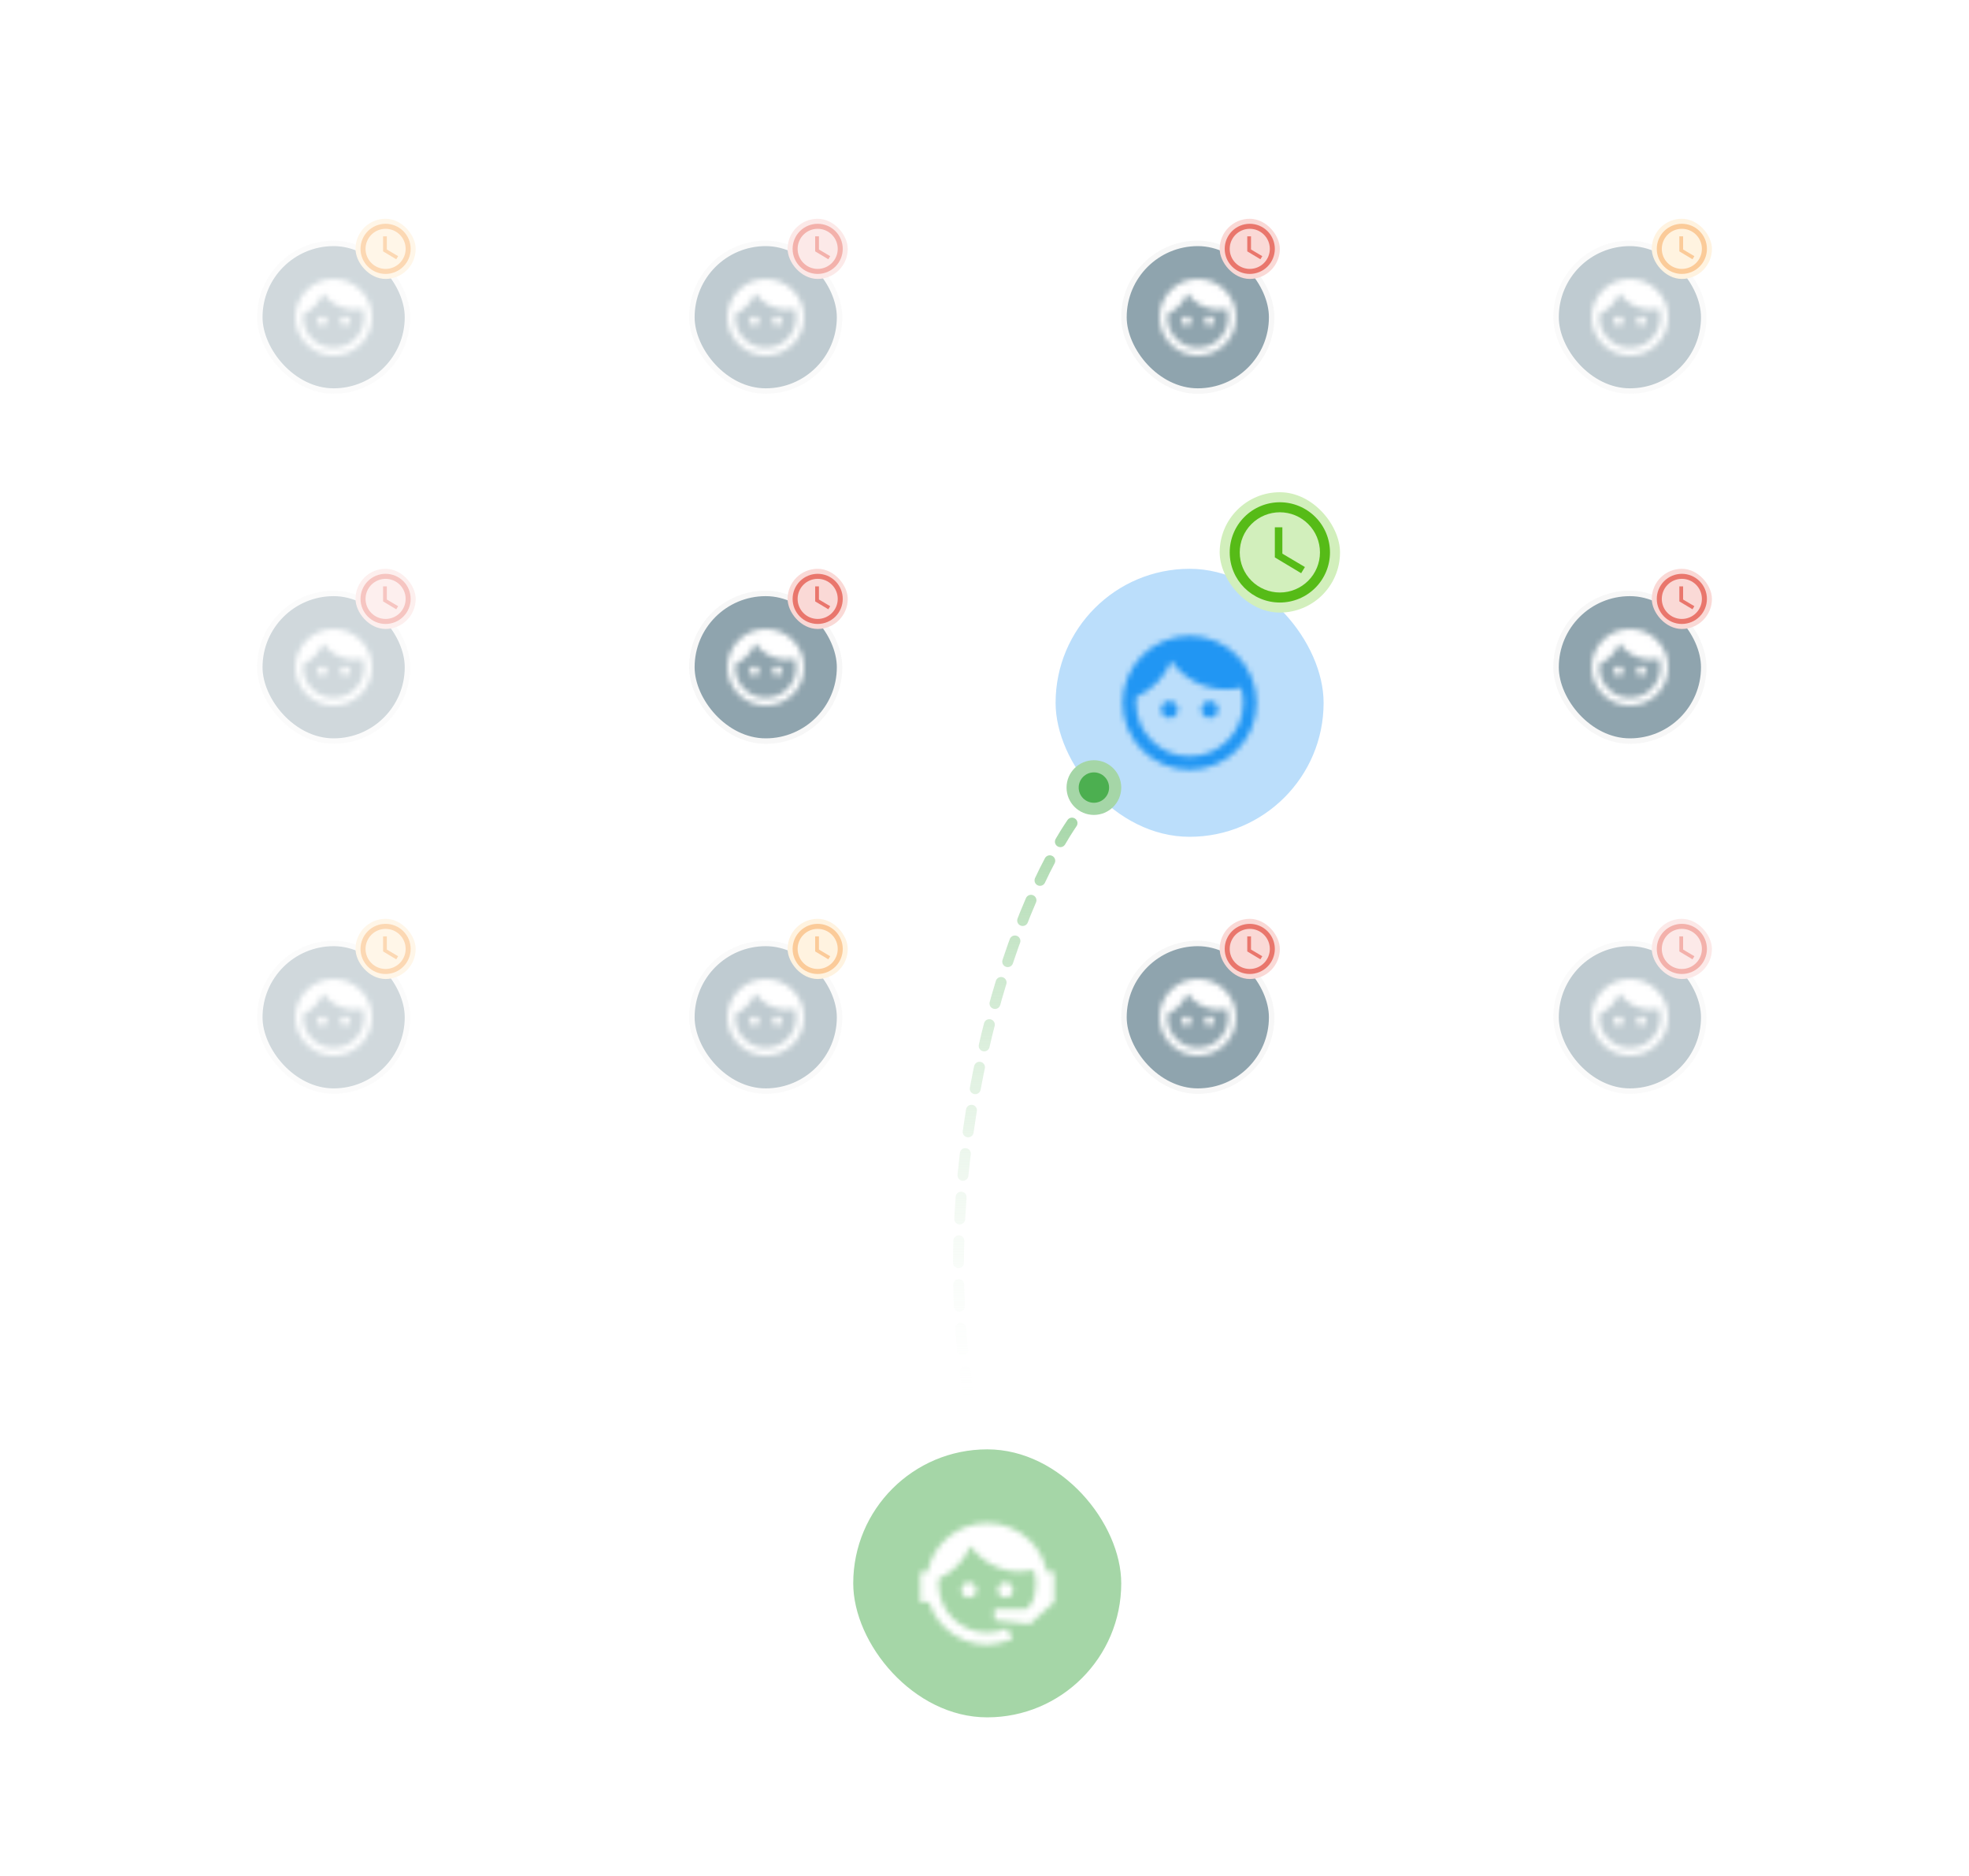 <svg width="360" height="343" viewBox="0 0 360 343" fill="none" xmlns="http://www.w3.org/2000/svg">
<g filter="url(#filter0_d_1260_142704)">
<rect x="156" y="261" width="49" height="49" rx="24.5" fill="#A5D6A7"/>
<mask id="mask0_1260_142704" style="mask-type:alpha" maskUnits="userSpaceOnUse" x="156" y="261" width="49" height="49">
<path d="M188.732 288.979C189.161 287.937 189.394 286.823 189.394 285.598C189.394 284.716 189.259 283.87 189.026 283.086C188.23 283.27 187.397 283.368 186.527 283.368C182.779 283.368 179.459 281.518 177.438 278.664C176.347 281.31 174.265 283.466 171.643 284.642C171.594 284.948 171.594 285.279 171.594 285.598C171.594 287.96 172.533 290.225 174.203 291.895C175.873 293.565 178.138 294.503 180.5 294.503C181.786 294.503 183.024 294.222 184.138 293.719C184.837 295.055 185.155 295.716 185.131 295.716C183.121 296.39 181.566 296.721 180.5 296.721C177.536 296.721 174.706 295.557 172.623 293.462C171.349 292.188 170.406 290.632 169.879 288.942H168.25V283.368H169.585C170.614 278.297 175.11 274.475 180.5 274.475C183.44 274.475 186.27 275.638 188.365 277.733C189.92 279.277 190.961 281.249 191.39 283.368H192.75V288.868V288.893V288.942H192.677L188.315 292.948L181.823 292.213V290.167H187.74L188.732 288.979ZM177.156 285.316C177.523 285.316 177.878 285.463 178.136 285.732C178.393 285.99 178.54 286.345 178.54 286.712C178.54 287.08 178.393 287.435 178.136 287.692C177.878 287.95 177.523 288.097 177.156 288.097C176.384 288.097 175.759 287.484 175.759 286.712C175.759 285.941 176.384 285.316 177.156 285.316ZM183.832 285.316C184.604 285.316 185.216 285.941 185.216 286.712C185.216 287.484 184.604 288.097 183.832 288.097C183.06 288.097 182.436 287.484 182.436 286.712C182.436 286.342 182.583 285.987 182.845 285.725C183.106 285.463 183.462 285.316 183.832 285.316V285.316Z" fill="white"/>
</mask>
<g mask="url(#mask0_1260_142704)">
<rect x="156" y="261" width="49" height="49" fill="white"/>
</g>
</g>
<g opacity="0.3">
<rect x="47.5" y="172.5" width="27" height="27" rx="13.5" fill="#607D8B"/>
<mask id="mask1_1260_142704" style="mask-type:alpha" maskUnits="userSpaceOnUse" x="47" y="172" width="28" height="28">
<path d="M58.9 185.825C58.668 185.825 58.445 185.917 58.281 186.081C58.117 186.245 58.025 186.468 58.025 186.7C58.025 186.932 58.117 187.155 58.281 187.319C58.445 187.483 58.668 187.575 58.9 187.575C59.015 187.575 59.129 187.552 59.235 187.508C59.341 187.464 59.438 187.4 59.519 187.319C59.6 187.237 59.664 187.141 59.708 187.035C59.752 186.929 59.775 186.815 59.775 186.7C59.775 186.585 59.752 186.471 59.708 186.365C59.664 186.259 59.6 186.163 59.519 186.081C59.438 186 59.341 185.936 59.235 185.892C59.129 185.848 59.015 185.825 58.9 185.825ZM63.1 185.825C62.868 185.825 62.645 185.917 62.481 186.081C62.317 186.245 62.225 186.468 62.225 186.7C62.225 186.932 62.317 187.155 62.481 187.319C62.645 187.483 62.868 187.575 63.1 187.575C63.332 187.575 63.555 187.483 63.719 187.319C63.883 187.155 63.975 186.932 63.975 186.7C63.975 186.468 63.883 186.245 63.719 186.081C63.555 185.917 63.332 185.825 63.1 185.825ZM61 179C60.081 179 59.17 179.181 58.321 179.533C57.472 179.885 56.7 180.4 56.05 181.05C54.737 182.363 54 184.143 54 186C54 187.857 54.737 189.637 56.05 190.95C56.7 191.6 57.472 192.115 58.321 192.467C59.17 192.819 60.081 193 61 193C62.856 193 64.637 192.263 65.95 190.95C67.263 189.637 68 187.857 68 186C68 185.081 67.819 184.17 67.467 183.321C67.115 182.472 66.6 181.7 65.95 181.05C65.3 180.4 64.528 179.885 63.679 179.533C62.83 179.181 61.919 179 61 179V179ZM61 191.6C57.913 191.6 55.4 189.087 55.4 186C55.4 185.797 55.4 185.594 55.435 185.398C57.087 184.663 58.396 183.312 59.082 181.639C60.349 183.431 62.435 184.6 64.794 184.6C65.34 184.6 65.865 184.537 66.369 184.418C66.516 184.915 66.6 185.447 66.6 186C66.6 189.087 64.087 191.6 61 191.6Z" fill="white"/>
</mask>
<g mask="url(#mask1_1260_142704)">
<rect x="47" y="172" width="28" height="28" fill="white"/>
</g>
<rect x="47.5" y="172.5" width="27" height="27" rx="13.5" stroke="#F3F3F3"/>
<rect x="65" y="168" width="11" height="11" rx="5.5" fill="#FFE0B2"/>
<path d="M70.499 177.167C71.472 177.167 72.404 176.781 73.092 176.093C73.78 175.405 74.166 174.473 74.166 173.5C74.166 172.528 73.78 171.595 73.092 170.908C72.404 170.22 71.472 169.834 70.499 169.834C69.527 169.834 68.594 170.22 67.907 170.908C67.219 171.595 66.833 172.528 66.833 173.5C66.833 174.473 67.219 175.405 67.907 176.093C68.594 176.781 69.527 177.167 70.499 177.167ZM70.499 168.917C71.101 168.917 71.697 169.036 72.253 169.266C72.809 169.496 73.315 169.834 73.74 170.259C74.166 170.685 74.504 171.19 74.734 171.746C74.964 172.302 75.083 172.898 75.083 173.5C75.083 174.716 74.6 175.882 73.74 176.741C72.881 177.601 71.715 178.084 70.499 178.084C67.965 178.084 65.916 176.021 65.916 173.5C65.916 172.285 66.399 171.119 67.258 170.259C68.118 169.4 69.284 168.917 70.499 168.917V168.917ZM70.728 171.209V173.615L72.791 174.839L72.447 175.402L70.041 173.959V171.209H70.728Z" fill="#F57C00"/>
</g>
<g opacity="0.4">
<rect x="126.5" y="172.5" width="27" height="27" rx="13.5" fill="#607D8B"/>
<mask id="mask2_1260_142704" style="mask-type:alpha" maskUnits="userSpaceOnUse" x="126" y="172" width="28" height="28">
<path d="M137.9 185.825C137.668 185.825 137.445 185.917 137.281 186.081C137.117 186.245 137.025 186.468 137.025 186.7C137.025 186.932 137.117 187.155 137.281 187.319C137.445 187.483 137.668 187.575 137.9 187.575C138.015 187.575 138.129 187.552 138.235 187.508C138.341 187.464 138.437 187.4 138.519 187.319C138.6 187.237 138.664 187.141 138.708 187.035C138.752 186.929 138.775 186.815 138.775 186.7C138.775 186.585 138.752 186.471 138.708 186.365C138.664 186.259 138.6 186.163 138.519 186.081C138.437 186 138.341 185.936 138.235 185.892C138.129 185.848 138.015 185.825 137.9 185.825ZM142.1 185.825C141.868 185.825 141.645 185.917 141.481 186.081C141.317 186.245 141.225 186.468 141.225 186.7C141.225 186.932 141.317 187.155 141.481 187.319C141.645 187.483 141.868 187.575 142.1 187.575C142.332 187.575 142.555 187.483 142.719 187.319C142.883 187.155 142.975 186.932 142.975 186.7C142.975 186.468 142.883 186.245 142.719 186.081C142.555 185.917 142.332 185.825 142.1 185.825ZM140 179C139.081 179 138.17 179.181 137.321 179.533C136.472 179.885 135.7 180.4 135.05 181.05C133.737 182.363 133 184.143 133 186C133 187.857 133.737 189.637 135.05 190.95C135.7 191.6 136.472 192.115 137.321 192.467C138.17 192.819 139.081 193 140 193C141.857 193 143.637 192.263 144.95 190.95C146.263 189.637 147 187.857 147 186C147 185.081 146.819 184.17 146.467 183.321C146.115 182.472 145.6 181.7 144.95 181.05C144.3 180.4 143.528 179.885 142.679 179.533C141.83 179.181 140.919 179 140 179V179ZM140 191.6C136.913 191.6 134.4 189.087 134.4 186C134.4 185.797 134.4 185.594 134.435 185.398C136.087 184.663 137.396 183.312 138.082 181.639C139.349 183.431 141.435 184.6 143.794 184.6C144.34 184.6 144.865 184.537 145.369 184.418C145.516 184.915 145.6 185.447 145.6 186C145.6 189.087 143.087 191.6 140 191.6Z" fill="white"/>
</mask>
<g mask="url(#mask2_1260_142704)">
<rect x="126" y="172" width="28" height="28" fill="white"/>
</g>
<rect x="126.5" y="172.5" width="27" height="27" rx="13.5" stroke="#F3F3F3"/>
<rect x="144" y="168" width="11" height="11" rx="5.5" fill="#FFE0B2"/>
<path d="M149.499 177.167C150.472 177.167 151.404 176.781 152.092 176.093C152.78 175.405 153.166 174.473 153.166 173.5C153.166 172.528 152.78 171.595 152.092 170.908C151.404 170.22 150.472 169.834 149.499 169.834C148.527 169.834 147.594 170.22 146.907 170.908C146.219 171.595 145.833 172.528 145.833 173.5C145.833 174.473 146.219 175.405 146.907 176.093C147.594 176.781 148.527 177.167 149.499 177.167ZM149.499 168.917C150.101 168.917 150.697 169.036 151.253 169.266C151.809 169.496 152.315 169.834 152.74 170.259C153.166 170.685 153.503 171.19 153.734 171.746C153.964 172.302 154.083 172.898 154.083 173.5C154.083 174.716 153.6 175.882 152.74 176.741C151.881 177.601 150.715 178.084 149.499 178.084C146.965 178.084 144.916 176.021 144.916 173.5C144.916 172.285 145.399 171.119 146.258 170.259C147.118 169.4 148.284 168.917 149.499 168.917V168.917ZM149.729 171.209V173.615L151.791 174.839L151.447 175.402L149.041 173.959V171.209H149.729Z" fill="#F57C00"/>
</g>
<g opacity="0.7">
<rect x="205.5" y="172.5" width="27" height="27" rx="13.5" fill="#607D8B"/>
<mask id="mask3_1260_142704" style="mask-type:alpha" maskUnits="userSpaceOnUse" x="205" y="172" width="28" height="28">
<path d="M216.9 185.825C216.668 185.825 216.445 185.917 216.281 186.081C216.117 186.245 216.025 186.468 216.025 186.7C216.025 186.932 216.117 187.155 216.281 187.319C216.445 187.483 216.668 187.575 216.9 187.575C217.015 187.575 217.129 187.552 217.235 187.508C217.341 187.464 217.437 187.4 217.519 187.319C217.6 187.237 217.664 187.141 217.708 187.035C217.752 186.929 217.775 186.815 217.775 186.7C217.775 186.585 217.752 186.471 217.708 186.365C217.664 186.259 217.6 186.163 217.519 186.081C217.437 186 217.341 185.936 217.235 185.892C217.129 185.848 217.015 185.825 216.9 185.825ZM221.1 185.825C220.868 185.825 220.645 185.917 220.481 186.081C220.317 186.245 220.225 186.468 220.225 186.7C220.225 186.932 220.317 187.155 220.481 187.319C220.645 187.483 220.868 187.575 221.1 187.575C221.332 187.575 221.555 187.483 221.719 187.319C221.883 187.155 221.975 186.932 221.975 186.7C221.975 186.468 221.883 186.245 221.719 186.081C221.555 185.917 221.332 185.825 221.1 185.825ZM219 179C218.081 179 217.17 179.181 216.321 179.533C215.472 179.885 214.7 180.4 214.05 181.05C212.737 182.363 212 184.143 212 186C212 187.857 212.737 189.637 214.05 190.95C214.7 191.6 215.472 192.115 216.321 192.467C217.17 192.819 218.081 193 219 193C220.857 193 222.637 192.263 223.95 190.95C225.263 189.637 226 187.857 226 186C226 185.081 225.819 184.17 225.467 183.321C225.115 182.472 224.6 181.7 223.95 181.05C223.3 180.4 222.528 179.885 221.679 179.533C220.83 179.181 219.919 179 219 179V179ZM219 191.6C215.913 191.6 213.4 189.087 213.4 186C213.4 185.797 213.4 185.594 213.435 185.398C215.087 184.663 216.396 183.312 217.082 181.639C218.349 183.431 220.435 184.6 222.794 184.6C223.34 184.6 223.865 184.537 224.369 184.418C224.516 184.915 224.6 185.447 224.6 186C224.6 189.087 222.087 191.6 219 191.6Z" fill="white"/>
</mask>
<g mask="url(#mask3_1260_142704)">
<rect x="205" y="172" width="28" height="28" fill="white"/>
</g>
<rect x="205.5" y="172.5" width="27" height="27" rx="13.5" stroke="#F3F3F3"/>
<rect x="223" y="168" width="11" height="11" rx="5.5" fill="#F8C9C5"/>
<path d="M228.499 177.167C229.472 177.167 230.404 176.781 231.092 176.093C231.78 175.405 232.166 174.473 232.166 173.5C232.166 172.528 231.78 171.595 231.092 170.908C230.404 170.22 229.472 169.834 228.499 169.834C227.527 169.834 226.594 170.22 225.907 170.908C225.219 171.595 224.833 172.528 224.833 173.5C224.833 174.473 225.219 175.405 225.907 176.093C226.594 176.781 227.527 177.167 228.499 177.167ZM228.499 168.917C229.101 168.917 229.697 169.036 230.253 169.266C230.809 169.496 231.315 169.834 231.74 170.259C232.166 170.685 232.503 171.19 232.734 171.746C232.964 172.302 233.083 172.898 233.083 173.5C233.083 174.716 232.6 175.882 231.74 176.741C230.881 177.601 229.715 178.084 228.499 178.084C225.965 178.084 223.916 176.021 223.916 173.5C223.916 172.285 224.399 171.119 225.258 170.259C226.118 169.4 227.284 168.917 228.499 168.917V168.917ZM228.729 171.209V173.615L230.791 174.839L230.447 175.402L228.041 173.959V171.209H228.729Z" fill="#E03C2E"/>
</g>
<g opacity="0.4">
<rect x="284.5" y="172.5" width="27" height="27" rx="13.5" fill="#607D8B"/>
<mask id="mask4_1260_142704" style="mask-type:alpha" maskUnits="userSpaceOnUse" x="284" y="172" width="28" height="28">
<path d="M295.9 185.825C295.668 185.825 295.445 185.917 295.281 186.081C295.117 186.245 295.025 186.468 295.025 186.7C295.025 186.932 295.117 187.155 295.281 187.319C295.445 187.483 295.668 187.575 295.9 187.575C296.015 187.575 296.129 187.552 296.235 187.508C296.341 187.464 296.437 187.4 296.519 187.319C296.6 187.237 296.664 187.141 296.708 187.035C296.752 186.929 296.775 186.815 296.775 186.7C296.775 186.585 296.752 186.471 296.708 186.365C296.664 186.259 296.6 186.163 296.519 186.081C296.437 186 296.341 185.936 296.235 185.892C296.129 185.848 296.015 185.825 295.9 185.825ZM300.1 185.825C299.868 185.825 299.645 185.917 299.481 186.081C299.317 186.245 299.225 186.468 299.225 186.7C299.225 186.932 299.317 187.155 299.481 187.319C299.645 187.483 299.868 187.575 300.1 187.575C300.332 187.575 300.555 187.483 300.719 187.319C300.883 187.155 300.975 186.932 300.975 186.7C300.975 186.468 300.883 186.245 300.719 186.081C300.555 185.917 300.332 185.825 300.1 185.825ZM298 179C297.081 179 296.17 179.181 295.321 179.533C294.472 179.885 293.7 180.4 293.05 181.05C291.737 182.363 291 184.143 291 186C291 187.857 291.737 189.637 293.05 190.95C293.7 191.6 294.472 192.115 295.321 192.467C296.17 192.819 297.081 193 298 193C299.857 193 301.637 192.263 302.95 190.95C304.263 189.637 305 187.857 305 186C305 185.081 304.819 184.17 304.467 183.321C304.115 182.472 303.6 181.7 302.95 181.05C302.3 180.4 301.528 179.885 300.679 179.533C299.83 179.181 298.919 179 298 179V179ZM298 191.6C294.913 191.6 292.4 189.087 292.4 186C292.4 185.797 292.4 185.594 292.435 185.398C294.087 184.663 295.396 183.312 296.082 181.639C297.349 183.431 299.435 184.6 301.794 184.6C302.34 184.6 302.865 184.537 303.369 184.418C303.516 184.915 303.6 185.447 303.6 186C303.6 189.087 301.087 191.6 298 191.6Z" fill="white"/>
</mask>
<g mask="url(#mask4_1260_142704)">
<rect x="284" y="172" width="28" height="28" fill="white"/>
</g>
<rect x="284.5" y="172.5" width="27" height="27" rx="13.5" stroke="#F3F3F3"/>
<rect x="302" y="168" width="11" height="11" rx="5.5" fill="#F8C9C5"/>
<path d="M307.499 177.167C308.472 177.167 309.404 176.781 310.092 176.093C310.78 175.405 311.166 174.473 311.166 173.5C311.166 172.528 310.78 171.595 310.092 170.908C309.404 170.22 308.472 169.834 307.499 169.834C306.527 169.834 305.594 170.22 304.907 170.908C304.219 171.595 303.833 172.528 303.833 173.5C303.833 174.473 304.219 175.405 304.907 176.093C305.594 176.781 306.527 177.167 307.499 177.167ZM307.499 168.917C308.101 168.917 308.697 169.036 309.253 169.266C309.809 169.496 310.315 169.834 310.74 170.259C311.166 170.685 311.503 171.19 311.734 171.746C311.964 172.302 312.083 172.898 312.083 173.5C312.083 174.716 311.6 175.882 310.74 176.741C309.881 177.601 308.715 178.084 307.499 178.084C304.965 178.084 302.916 176.021 302.916 173.5C302.916 172.285 303.399 171.119 304.258 170.259C305.118 169.4 306.284 168.917 307.499 168.917V168.917ZM307.729 171.209V173.615L309.791 174.839L309.447 175.402L307.041 173.959V171.209H307.729Z" fill="#E03C2E"/>
</g>
<g opacity="0.3">
<rect x="47.5" y="108.5" width="27" height="27" rx="13.5" fill="#607D8B"/>
<mask id="mask5_1260_142704" style="mask-type:alpha" maskUnits="userSpaceOnUse" x="47" y="108" width="28" height="28">
<path d="M58.9 121.825C58.668 121.825 58.445 121.917 58.281 122.081C58.117 122.245 58.025 122.468 58.025 122.7C58.025 122.932 58.117 123.155 58.281 123.319C58.445 123.483 58.668 123.575 58.9 123.575C59.015 123.575 59.129 123.552 59.235 123.508C59.341 123.464 59.438 123.4 59.519 123.319C59.6 123.237 59.664 123.141 59.708 123.035C59.752 122.929 59.775 122.815 59.775 122.7C59.775 122.585 59.752 122.471 59.708 122.365C59.664 122.259 59.6 122.163 59.519 122.081C59.438 122 59.341 121.936 59.235 121.892C59.129 121.848 59.015 121.825 58.9 121.825ZM63.1 121.825C62.868 121.825 62.645 121.917 62.481 122.081C62.317 122.245 62.225 122.468 62.225 122.7C62.225 122.932 62.317 123.155 62.481 123.319C62.645 123.483 62.868 123.575 63.1 123.575C63.332 123.575 63.555 123.483 63.719 123.319C63.883 123.155 63.975 122.932 63.975 122.7C63.975 122.468 63.883 122.245 63.719 122.081C63.555 121.917 63.332 121.825 63.1 121.825ZM61 115C60.081 115 59.17 115.181 58.321 115.533C57.472 115.885 56.7 116.4 56.05 117.05C54.737 118.363 54 120.143 54 122C54 123.857 54.737 125.637 56.05 126.95C56.7 127.6 57.472 128.115 58.321 128.467C59.17 128.819 60.081 129 61 129C62.856 129 64.637 128.263 65.95 126.95C67.263 125.637 68 123.857 68 122C68 121.081 67.819 120.17 67.467 119.321C67.115 118.472 66.6 117.7 65.95 117.05C65.3 116.4 64.528 115.885 63.679 115.533C62.83 115.181 61.919 115 61 115V115ZM61 127.6C57.913 127.6 55.4 125.087 55.4 122C55.4 121.797 55.4 121.594 55.435 121.398C57.087 120.663 58.396 119.312 59.082 117.639C60.349 119.431 62.435 120.6 64.794 120.6C65.34 120.6 65.865 120.537 66.369 120.418C66.516 120.915 66.6 121.447 66.6 122C66.6 125.087 64.087 127.6 61 127.6Z" fill="white"/>
</mask>
<g mask="url(#mask5_1260_142704)">
<rect x="47" y="108" width="28" height="28" fill="white"/>
</g>
<rect x="47.5" y="108.5" width="27" height="27" rx="13.5" stroke="#F3F3F3"/>
<rect x="65" y="104" width="11" height="11" rx="5.5" fill="#F8C9C5"/>
<path d="M70.499 113.167C71.472 113.167 72.404 112.781 73.092 112.093C73.78 111.405 74.166 110.473 74.166 109.5C74.166 108.528 73.78 107.595 73.092 106.908C72.404 106.22 71.472 105.834 70.499 105.834C69.527 105.834 68.594 106.22 67.907 106.908C67.219 107.595 66.833 108.528 66.833 109.5C66.833 110.473 67.219 111.405 67.907 112.093C68.594 112.781 69.527 113.167 70.499 113.167ZM70.499 104.917C71.101 104.917 71.697 105.036 72.253 105.266C72.809 105.496 73.315 105.834 73.74 106.259C74.166 106.685 74.504 107.19 74.734 107.746C74.964 108.302 75.083 108.898 75.083 109.5C75.083 110.716 74.6 111.882 73.74 112.741C72.881 113.601 71.715 114.084 70.499 114.084C67.965 114.084 65.916 112.021 65.916 109.5C65.916 108.285 66.399 107.119 67.258 106.259C68.118 105.4 69.284 104.917 70.499 104.917V104.917ZM70.728 107.209V109.615L72.791 110.839L72.447 111.402L70.041 109.959V107.209H70.728Z" fill="#E03C2E"/>
</g>
<g opacity="0.7">
<rect x="126.5" y="108.5" width="27" height="27" rx="13.5" fill="#607D8B"/>
<mask id="mask6_1260_142704" style="mask-type:alpha" maskUnits="userSpaceOnUse" x="126" y="108" width="28" height="28">
<path d="M137.9 121.825C137.668 121.825 137.445 121.917 137.281 122.081C137.117 122.245 137.025 122.468 137.025 122.7C137.025 122.932 137.117 123.155 137.281 123.319C137.445 123.483 137.668 123.575 137.9 123.575C138.015 123.575 138.129 123.552 138.235 123.508C138.341 123.464 138.437 123.4 138.519 123.319C138.6 123.237 138.664 123.141 138.708 123.035C138.752 122.929 138.775 122.815 138.775 122.7C138.775 122.585 138.752 122.471 138.708 122.365C138.664 122.259 138.6 122.163 138.519 122.081C138.437 122 138.341 121.936 138.235 121.892C138.129 121.848 138.015 121.825 137.9 121.825ZM142.1 121.825C141.868 121.825 141.645 121.917 141.481 122.081C141.317 122.245 141.225 122.468 141.225 122.7C141.225 122.932 141.317 123.155 141.481 123.319C141.645 123.483 141.868 123.575 142.1 123.575C142.332 123.575 142.555 123.483 142.719 123.319C142.883 123.155 142.975 122.932 142.975 122.7C142.975 122.468 142.883 122.245 142.719 122.081C142.555 121.917 142.332 121.825 142.1 121.825ZM140 115C139.081 115 138.17 115.181 137.321 115.533C136.472 115.885 135.7 116.4 135.05 117.05C133.737 118.363 133 120.143 133 122C133 123.857 133.737 125.637 135.05 126.95C135.7 127.6 136.472 128.115 137.321 128.467C138.17 128.819 139.081 129 140 129C141.857 129 143.637 128.263 144.95 126.95C146.263 125.637 147 123.857 147 122C147 121.081 146.819 120.17 146.467 119.321C146.115 118.472 145.6 117.7 144.95 117.05C144.3 116.4 143.528 115.885 142.679 115.533C141.83 115.181 140.919 115 140 115V115ZM140 127.6C136.913 127.6 134.4 125.087 134.4 122C134.4 121.797 134.4 121.594 134.435 121.398C136.087 120.663 137.396 119.312 138.082 117.639C139.349 119.431 141.435 120.6 143.794 120.6C144.34 120.6 144.865 120.537 145.369 120.418C145.516 120.915 145.6 121.447 145.6 122C145.6 125.087 143.087 127.6 140 127.6Z" fill="white"/>
</mask>
<g mask="url(#mask6_1260_142704)">
<rect x="126" y="108" width="28" height="28" fill="white"/>
</g>
<rect x="126.5" y="108.5" width="27" height="27" rx="13.5" stroke="#F3F3F3"/>
<rect x="144" y="104" width="11" height="11" rx="5.5" fill="#F8C9C5"/>
<path d="M149.499 113.167C150.472 113.167 151.404 112.781 152.092 112.093C152.78 111.405 153.166 110.473 153.166 109.5C153.166 108.528 152.78 107.595 152.092 106.908C151.404 106.22 150.472 105.834 149.499 105.834C148.527 105.834 147.594 106.22 146.907 106.908C146.219 107.595 145.833 108.528 145.833 109.5C145.833 110.473 146.219 111.405 146.907 112.093C147.594 112.781 148.527 113.167 149.499 113.167ZM149.499 104.917C150.101 104.917 150.697 105.036 151.253 105.266C151.809 105.496 152.315 105.834 152.74 106.259C153.166 106.685 153.503 107.19 153.734 107.746C153.964 108.302 154.083 108.898 154.083 109.5C154.083 110.716 153.6 111.882 152.74 112.741C151.881 113.601 150.715 114.084 149.499 114.084C146.965 114.084 144.916 112.021 144.916 109.5C144.916 108.285 145.399 107.119 146.258 106.259C147.118 105.4 148.284 104.917 149.499 104.917V104.917ZM149.729 107.209V109.615L151.791 110.839L151.447 111.402L149.041 109.959V107.209H149.729Z" fill="#E03C2E"/>
</g>
<g opacity="0.7">
<rect x="284.5" y="108.5" width="27" height="27" rx="13.5" fill="#607D8B"/>
<mask id="mask7_1260_142704" style="mask-type:alpha" maskUnits="userSpaceOnUse" x="284" y="108" width="28" height="28">
<path d="M295.9 121.825C295.668 121.825 295.445 121.917 295.281 122.081C295.117 122.245 295.025 122.468 295.025 122.7C295.025 122.932 295.117 123.155 295.281 123.319C295.445 123.483 295.668 123.575 295.9 123.575C296.015 123.575 296.129 123.552 296.235 123.508C296.341 123.464 296.437 123.4 296.519 123.319C296.6 123.237 296.664 123.141 296.708 123.035C296.752 122.929 296.775 122.815 296.775 122.7C296.775 122.585 296.752 122.471 296.708 122.365C296.664 122.259 296.6 122.163 296.519 122.081C296.437 122 296.341 121.936 296.235 121.892C296.129 121.848 296.015 121.825 295.9 121.825ZM300.1 121.825C299.868 121.825 299.645 121.917 299.481 122.081C299.317 122.245 299.225 122.468 299.225 122.7C299.225 122.932 299.317 123.155 299.481 123.319C299.645 123.483 299.868 123.575 300.1 123.575C300.332 123.575 300.555 123.483 300.719 123.319C300.883 123.155 300.975 122.932 300.975 122.7C300.975 122.468 300.883 122.245 300.719 122.081C300.555 121.917 300.332 121.825 300.1 121.825ZM298 115C297.081 115 296.17 115.181 295.321 115.533C294.472 115.885 293.7 116.4 293.05 117.05C291.737 118.363 291 120.143 291 122C291 123.857 291.737 125.637 293.05 126.95C293.7 127.6 294.472 128.115 295.321 128.467C296.17 128.819 297.081 129 298 129C299.857 129 301.637 128.263 302.95 126.95C304.263 125.637 305 123.857 305 122C305 121.081 304.819 120.17 304.467 119.321C304.115 118.472 303.6 117.7 302.95 117.05C302.3 116.4 301.528 115.885 300.679 115.533C299.83 115.181 298.919 115 298 115V115ZM298 127.6C294.913 127.6 292.4 125.087 292.4 122C292.4 121.797 292.4 121.594 292.435 121.398C294.087 120.663 295.396 119.312 296.082 117.639C297.349 119.431 299.435 120.6 301.794 120.6C302.34 120.6 302.865 120.537 303.369 120.418C303.516 120.915 303.6 121.447 303.6 122C303.6 125.087 301.087 127.6 298 127.6Z" fill="white"/>
</mask>
<g mask="url(#mask7_1260_142704)">
<rect x="284" y="108" width="28" height="28" fill="white"/>
</g>
<rect x="284.5" y="108.5" width="27" height="27" rx="13.5" stroke="#F3F3F3"/>
<rect x="302" y="104" width="11" height="11" rx="5.5" fill="#F8C9C5"/>
<path d="M307.499 113.167C308.472 113.167 309.404 112.781 310.092 112.093C310.78 111.405 311.166 110.473 311.166 109.5C311.166 108.528 310.78 107.595 310.092 106.908C309.404 106.22 308.472 105.834 307.499 105.834C306.527 105.834 305.594 106.22 304.907 106.908C304.219 107.595 303.833 108.528 303.833 109.5C303.833 110.473 304.219 111.405 304.907 112.093C305.594 112.781 306.527 113.167 307.499 113.167ZM307.499 104.917C308.101 104.917 308.697 105.036 309.253 105.266C309.809 105.496 310.315 105.834 310.74 106.259C311.166 106.685 311.503 107.19 311.734 107.746C311.964 108.302 312.083 108.898 312.083 109.5C312.083 110.716 311.6 111.882 310.74 112.741C309.881 113.601 308.715 114.084 307.499 114.084C304.965 114.084 302.916 112.021 302.916 109.5C302.916 108.285 303.399 107.119 304.258 106.259C305.118 105.4 306.284 104.917 307.499 104.917V104.917ZM307.729 107.209V109.615L309.791 110.839L309.447 111.402L307.041 109.959V107.209H307.729Z" fill="#E03C2E"/>
</g>
<g opacity="0.3">
<rect x="47.5" y="44.5" width="27" height="27" rx="13.5" fill="#607D8B"/>
<mask id="mask8_1260_142704" style="mask-type:alpha" maskUnits="userSpaceOnUse" x="47" y="44" width="28" height="28">
<path d="M58.9 57.825C58.668 57.825 58.445 57.917 58.281 58.081C58.117 58.245 58.025 58.468 58.025 58.7C58.025 58.932 58.117 59.155 58.281 59.319C58.445 59.483 58.668 59.575 58.9 59.575C59.015 59.575 59.129 59.552 59.235 59.508C59.341 59.464 59.438 59.4 59.519 59.319C59.6 59.237 59.664 59.141 59.708 59.035C59.752 58.929 59.775 58.815 59.775 58.7C59.775 58.585 59.752 58.471 59.708 58.365C59.664 58.259 59.6 58.163 59.519 58.081C59.438 58 59.341 57.936 59.235 57.892C59.129 57.848 59.015 57.825 58.9 57.825ZM63.1 57.825C62.868 57.825 62.645 57.917 62.481 58.081C62.317 58.245 62.225 58.468 62.225 58.7C62.225 58.932 62.317 59.155 62.481 59.319C62.645 59.483 62.868 59.575 63.1 59.575C63.332 59.575 63.555 59.483 63.719 59.319C63.883 59.155 63.975 58.932 63.975 58.7C63.975 58.468 63.883 58.245 63.719 58.081C63.555 57.917 63.332 57.825 63.1 57.825ZM61 51C60.081 51 59.17 51.181 58.321 51.533C57.472 51.885 56.7 52.4 56.05 53.05C54.737 54.363 54 56.144 54 58C54 59.856 54.737 61.637 56.05 62.95C56.7 63.6 57.472 64.115 58.321 64.467C59.17 64.819 60.081 65 61 65C62.856 65 64.637 64.263 65.95 62.95C67.263 61.637 68 59.856 68 58C68 57.081 67.819 56.17 67.467 55.321C67.115 54.472 66.6 53.7 65.95 53.05C65.3 52.4 64.528 51.885 63.679 51.533C62.83 51.181 61.919 51 61 51V51ZM61 63.6C57.913 63.6 55.4 61.087 55.4 58C55.4 57.797 55.4 57.594 55.435 57.398C57.087 56.663 58.396 55.312 59.082 53.639C60.349 55.431 62.435 56.6 64.794 56.6C65.34 56.6 65.865 56.537 66.369 56.418C66.516 56.915 66.6 57.447 66.6 58C66.6 61.087 64.087 63.6 61 63.6Z" fill="white"/>
</mask>
<g mask="url(#mask8_1260_142704)">
<rect x="47" y="44" width="28" height="28" fill="white"/>
</g>
<rect x="47.5" y="44.5" width="27" height="27" rx="13.5" stroke="#F3F3F3"/>
<rect x="65" y="40" width="11" height="11" rx="5.5" fill="#FFE0B2"/>
<path d="M70.499 49.167C71.472 49.167 72.404 48.781 73.092 48.093C73.78 47.405 74.166 46.473 74.166 45.5C74.166 44.528 73.78 43.595 73.092 42.908C72.404 42.22 71.472 41.834 70.499 41.834C69.527 41.834 68.594 42.22 67.907 42.908C67.219 43.595 66.833 44.528 66.833 45.5C66.833 46.473 67.219 47.405 67.907 48.093C68.594 48.781 69.527 49.167 70.499 49.167ZM70.499 40.917C71.101 40.917 71.697 41.035 72.253 41.266C72.809 41.496 73.315 41.834 73.74 42.259C74.166 42.685 74.504 43.19 74.734 43.746C74.964 44.302 75.083 44.898 75.083 45.5C75.083 46.716 74.6 47.882 73.74 48.741C72.881 49.601 71.715 50.084 70.499 50.084C67.965 50.084 65.916 48.021 65.916 45.5C65.916 44.285 66.399 43.119 67.258 42.259C68.118 41.4 69.284 40.917 70.499 40.917V40.917ZM70.728 43.209V45.615L72.791 46.839L72.447 47.402L70.041 45.959V43.209H70.728Z" fill="#F57C00"/>
</g>
<g opacity="0.4">
<rect x="126.5" y="44.5" width="27" height="27" rx="13.5" fill="#607D8B"/>
<mask id="mask9_1260_142704" style="mask-type:alpha" maskUnits="userSpaceOnUse" x="126" y="44" width="28" height="28">
<path d="M137.9 57.825C137.668 57.825 137.445 57.917 137.281 58.081C137.117 58.245 137.025 58.468 137.025 58.7C137.025 58.932 137.117 59.155 137.281 59.319C137.445 59.483 137.668 59.575 137.9 59.575C138.015 59.575 138.129 59.552 138.235 59.508C138.341 59.464 138.437 59.4 138.519 59.319C138.6 59.237 138.664 59.141 138.708 59.035C138.752 58.929 138.775 58.815 138.775 58.7C138.775 58.585 138.752 58.471 138.708 58.365C138.664 58.259 138.6 58.163 138.519 58.081C138.437 58 138.341 57.936 138.235 57.892C138.129 57.848 138.015 57.825 137.9 57.825ZM142.1 57.825C141.868 57.825 141.645 57.917 141.481 58.081C141.317 58.245 141.225 58.468 141.225 58.7C141.225 58.932 141.317 59.155 141.481 59.319C141.645 59.483 141.868 59.575 142.1 59.575C142.332 59.575 142.555 59.483 142.719 59.319C142.883 59.155 142.975 58.932 142.975 58.7C142.975 58.468 142.883 58.245 142.719 58.081C142.555 57.917 142.332 57.825 142.1 57.825ZM140 51C139.081 51 138.17 51.181 137.321 51.533C136.472 51.885 135.7 52.4 135.05 53.05C133.737 54.363 133 56.144 133 58C133 59.856 133.737 61.637 135.05 62.95C135.7 63.6 136.472 64.115 137.321 64.467C138.17 64.819 139.081 65 140 65C141.857 65 143.637 64.263 144.95 62.95C146.263 61.637 147 59.856 147 58C147 57.081 146.819 56.17 146.467 55.321C146.115 54.472 145.6 53.7 144.95 53.05C144.3 52.4 143.528 51.885 142.679 51.533C141.83 51.181 140.919 51 140 51V51ZM140 63.6C136.913 63.6 134.4 61.087 134.4 58C134.4 57.797 134.4 57.594 134.435 57.398C136.087 56.663 137.396 55.312 138.082 53.639C139.349 55.431 141.435 56.6 143.794 56.6C144.34 56.6 144.865 56.537 145.369 56.418C145.516 56.915 145.6 57.447 145.6 58C145.6 61.087 143.087 63.6 140 63.6Z" fill="white"/>
</mask>
<g mask="url(#mask9_1260_142704)">
<rect x="126" y="44" width="28" height="28" fill="white"/>
</g>
<rect x="126.5" y="44.5" width="27" height="27" rx="13.5" stroke="#F3F3F3"/>
<rect x="144" y="40" width="11" height="11" rx="5.5" fill="#F8C9C5"/>
<path d="M149.499 49.167C150.472 49.167 151.404 48.781 152.092 48.093C152.78 47.405 153.166 46.473 153.166 45.5C153.166 44.528 152.78 43.595 152.092 42.908C151.404 42.22 150.472 41.834 149.499 41.834C148.527 41.834 147.594 42.22 146.907 42.908C146.219 43.595 145.833 44.528 145.833 45.5C145.833 46.473 146.219 47.405 146.907 48.093C147.594 48.781 148.527 49.167 149.499 49.167ZM149.499 40.917C150.101 40.917 150.697 41.035 151.253 41.266C151.809 41.496 152.315 41.834 152.74 42.259C153.166 42.685 153.503 43.19 153.734 43.746C153.964 44.302 154.083 44.898 154.083 45.5C154.083 46.716 153.6 47.882 152.74 48.741C151.881 49.601 150.715 50.084 149.499 50.084C146.965 50.084 144.916 48.021 144.916 45.5C144.916 44.285 145.399 43.119 146.258 42.259C147.118 41.4 148.284 40.917 149.499 40.917V40.917ZM149.729 43.209V45.615L151.791 46.839L151.447 47.402L149.041 45.959V43.209H149.729Z" fill="#E03C2E"/>
</g>
<g opacity="0.7">
<rect x="205.5" y="44.5" width="27" height="27" rx="13.5" fill="#607D8B"/>
<mask id="mask10_1260_142704" style="mask-type:alpha" maskUnits="userSpaceOnUse" x="205" y="44" width="28" height="28">
<path d="M216.9 57.825C216.668 57.825 216.445 57.917 216.281 58.081C216.117 58.245 216.025 58.468 216.025 58.7C216.025 58.932 216.117 59.155 216.281 59.319C216.445 59.483 216.668 59.575 216.9 59.575C217.015 59.575 217.129 59.552 217.235 59.508C217.341 59.464 217.437 59.4 217.519 59.319C217.6 59.237 217.664 59.141 217.708 59.035C217.752 58.929 217.775 58.815 217.775 58.7C217.775 58.585 217.752 58.471 217.708 58.365C217.664 58.259 217.6 58.163 217.519 58.081C217.437 58 217.341 57.936 217.235 57.892C217.129 57.848 217.015 57.825 216.9 57.825ZM221.1 57.825C220.868 57.825 220.645 57.917 220.481 58.081C220.317 58.245 220.225 58.468 220.225 58.7C220.225 58.932 220.317 59.155 220.481 59.319C220.645 59.483 220.868 59.575 221.1 59.575C221.332 59.575 221.555 59.483 221.719 59.319C221.883 59.155 221.975 58.932 221.975 58.7C221.975 58.468 221.883 58.245 221.719 58.081C221.555 57.917 221.332 57.825 221.1 57.825ZM219 51C218.081 51 217.17 51.181 216.321 51.533C215.472 51.885 214.7 52.4 214.05 53.05C212.737 54.363 212 56.144 212 58C212 59.856 212.737 61.637 214.05 62.95C214.7 63.6 215.472 64.115 216.321 64.467C217.17 64.819 218.081 65 219 65C220.857 65 222.637 64.263 223.95 62.95C225.263 61.637 226 59.856 226 58C226 57.081 225.819 56.17 225.467 55.321C225.115 54.472 224.6 53.7 223.95 53.05C223.3 52.4 222.528 51.885 221.679 51.533C220.83 51.181 219.919 51 219 51V51ZM219 63.6C215.913 63.6 213.4 61.087 213.4 58C213.4 57.797 213.4 57.594 213.435 57.398C215.087 56.663 216.396 55.312 217.082 53.639C218.349 55.431 220.435 56.6 222.794 56.6C223.34 56.6 223.865 56.537 224.369 56.418C224.516 56.915 224.6 57.447 224.6 58C224.6 61.087 222.087 63.6 219 63.6Z" fill="white"/>
</mask>
<g mask="url(#mask10_1260_142704)">
<rect x="205" y="44" width="28" height="28" fill="white"/>
</g>
<rect x="205.5" y="44.5" width="27" height="27" rx="13.5" stroke="#F3F3F3"/>
<rect x="223" y="40" width="11" height="11" rx="5.5" fill="#F8C9C5"/>
<path d="M228.499 49.167C229.472 49.167 230.404 48.781 231.092 48.093C231.78 47.405 232.166 46.473 232.166 45.5C232.166 44.528 231.78 43.595 231.092 42.908C230.404 42.22 229.472 41.834 228.499 41.834C227.527 41.834 226.594 42.22 225.907 42.908C225.219 43.595 224.833 44.528 224.833 45.5C224.833 46.473 225.219 47.405 225.907 48.093C226.594 48.781 227.527 49.167 228.499 49.167ZM228.499 40.917C229.101 40.917 229.697 41.035 230.253 41.266C230.809 41.496 231.315 41.834 231.74 42.259C232.166 42.685 232.503 43.19 232.734 43.746C232.964 44.302 233.083 44.898 233.083 45.5C233.083 46.716 232.6 47.882 231.74 48.741C230.881 49.601 229.715 50.084 228.499 50.084C225.965 50.084 223.916 48.021 223.916 45.5C223.916 44.285 224.399 43.119 225.258 42.259C226.118 41.4 227.284 40.917 228.499 40.917V40.917ZM228.729 43.209V45.615L230.791 46.839L230.447 47.402L228.041 45.959V43.209H228.729Z" fill="#E03C2E"/>
</g>
<g opacity="0.4">
<rect x="284.5" y="44.5" width="27" height="27" rx="13.5" fill="#607D8B"/>
<mask id="mask11_1260_142704" style="mask-type:alpha" maskUnits="userSpaceOnUse" x="284" y="44" width="28" height="28">
<path d="M295.9 57.825C295.668 57.825 295.445 57.917 295.281 58.081C295.117 58.245 295.025 58.468 295.025 58.7C295.025 58.932 295.117 59.155 295.281 59.319C295.445 59.483 295.668 59.575 295.9 59.575C296.015 59.575 296.129 59.552 296.235 59.508C296.341 59.464 296.437 59.4 296.519 59.319C296.6 59.237 296.664 59.141 296.708 59.035C296.752 58.929 296.775 58.815 296.775 58.7C296.775 58.585 296.752 58.471 296.708 58.365C296.664 58.259 296.6 58.163 296.519 58.081C296.437 58 296.341 57.936 296.235 57.892C296.129 57.848 296.015 57.825 295.9 57.825ZM300.1 57.825C299.868 57.825 299.645 57.917 299.481 58.081C299.317 58.245 299.225 58.468 299.225 58.7C299.225 58.932 299.317 59.155 299.481 59.319C299.645 59.483 299.868 59.575 300.1 59.575C300.332 59.575 300.555 59.483 300.719 59.319C300.883 59.155 300.975 58.932 300.975 58.7C300.975 58.468 300.883 58.245 300.719 58.081C300.555 57.917 300.332 57.825 300.1 57.825ZM298 51C297.081 51 296.17 51.181 295.321 51.533C294.472 51.885 293.7 52.4 293.05 53.05C291.737 54.363 291 56.144 291 58C291 59.856 291.737 61.637 293.05 62.95C293.7 63.6 294.472 64.115 295.321 64.467C296.17 64.819 297.081 65 298 65C299.857 65 301.637 64.263 302.95 62.95C304.263 61.637 305 59.856 305 58C305 57.081 304.819 56.17 304.467 55.321C304.115 54.472 303.6 53.7 302.95 53.05C302.3 52.4 301.528 51.885 300.679 51.533C299.83 51.181 298.919 51 298 51V51ZM298 63.6C294.913 63.6 292.4 61.087 292.4 58C292.4 57.797 292.4 57.594 292.435 57.398C294.087 56.663 295.396 55.312 296.082 53.639C297.349 55.431 299.435 56.6 301.794 56.6C302.34 56.6 302.865 56.537 303.369 56.418C303.516 56.915 303.6 57.447 303.6 58C303.6 61.087 301.087 63.6 298 63.6Z" fill="white"/>
</mask>
<g mask="url(#mask11_1260_142704)">
<rect x="284" y="44" width="28" height="28" fill="white"/>
</g>
<rect x="284.5" y="44.5" width="27" height="27" rx="13.5" stroke="#F3F3F3"/>
<rect x="302" y="40" width="11" height="11" rx="5.5" fill="#FFE0B2"/>
<path d="M307.499 49.167C308.472 49.167 309.404 48.781 310.092 48.093C310.78 47.405 311.166 46.473 311.166 45.5C311.166 44.528 310.78 43.595 310.092 42.908C309.404 42.22 308.472 41.834 307.499 41.834C306.527 41.834 305.594 42.22 304.907 42.908C304.219 43.595 303.833 44.528 303.833 45.5C303.833 46.473 304.219 47.405 304.907 48.093C305.594 48.781 306.527 49.167 307.499 49.167ZM307.499 40.917C308.101 40.917 308.697 41.035 309.253 41.266C309.809 41.496 310.315 41.834 310.74 42.259C311.166 42.685 311.503 43.19 311.734 43.746C311.964 44.302 312.083 44.898 312.083 45.5C312.083 46.716 311.6 47.882 310.74 48.741C309.881 49.601 308.715 50.084 307.499 50.084C304.965 50.084 302.916 48.021 302.916 45.5C302.916 44.285 303.399 43.119 304.258 42.259C305.118 41.4 306.284 40.917 307.499 40.917V40.917ZM307.729 43.209V45.615L309.791 46.839L309.447 47.402L307.041 45.959V43.209H307.729Z" fill="#F57C00"/>
</g>
<g filter="url(#filter1_d_1260_142704)">
<rect x="193" y="100" width="49" height="49" rx="24.5" fill="#BBDEFB"/>
<mask id="mask12_1260_142704" style="mask-type:alpha" maskUnits="userSpaceOnUse" x="193" y="100" width="49" height="49">
<path d="M213.825 124.194C213.419 124.194 213.029 124.355 212.742 124.642C212.455 124.929 212.294 125.319 212.294 125.725C212.294 126.131 212.455 126.521 212.742 126.808C213.029 127.095 213.419 127.256 213.825 127.256C214.026 127.256 214.225 127.217 214.411 127.14C214.597 127.063 214.766 126.95 214.908 126.808C215.05 126.666 215.163 126.497 215.24 126.311C215.317 126.125 215.356 125.926 215.356 125.725C215.356 125.524 215.317 125.325 215.24 125.139C215.163 124.953 215.05 124.784 214.908 124.642C214.766 124.5 214.597 124.387 214.411 124.31C214.225 124.233 214.026 124.194 213.825 124.194ZM221.175 124.194C220.769 124.194 220.379 124.355 220.092 124.642C219.805 124.929 219.644 125.319 219.644 125.725C219.644 126.131 219.805 126.521 220.092 126.808C220.379 127.095 220.769 127.256 221.175 127.256C221.581 127.256 221.971 127.095 222.258 126.808C222.545 126.521 222.706 126.131 222.706 125.725C222.706 125.319 222.545 124.929 222.258 124.642C221.971 124.355 221.581 124.194 221.175 124.194ZM217.5 112.25C215.891 112.25 214.298 112.567 212.812 113.182C211.326 113.798 209.975 114.7 208.838 115.838C206.541 118.135 205.25 121.251 205.25 124.5C205.25 127.749 206.541 130.865 208.838 133.162C209.975 134.3 211.326 135.202 212.812 135.818C214.298 136.433 215.891 136.75 217.5 136.75C220.749 136.75 223.865 135.459 226.162 133.162C228.459 130.865 229.75 127.749 229.75 124.5C229.75 122.891 229.433 121.298 228.818 119.812C228.202 118.326 227.3 116.975 226.162 115.838C225.025 114.7 223.674 113.798 222.188 113.182C220.702 112.567 219.109 112.25 217.5 112.25V112.25ZM217.5 134.3C212.098 134.3 207.7 129.902 207.7 124.5C207.7 124.145 207.7 123.79 207.761 123.447C210.652 122.16 212.943 119.796 214.144 116.868C216.361 120.004 220.011 122.05 224.14 122.05C225.095 122.05 226.014 121.94 226.896 121.731C227.153 122.601 227.3 123.532 227.3 124.5C227.3 129.902 222.902 134.3 217.5 134.3Z" fill="white"/>
</mask>
<g mask="url(#mask12_1260_142704)">
<rect x="193" y="100" width="49" height="49" fill="#2196F3"/>
</g>
</g>
<rect x="223" y="90" width="22" height="22" rx="11" fill="#D2EFBC"/>
<path d="M234.001 108.333C235.946 108.333 237.811 107.56 239.186 106.185C240.561 104.81 241.334 102.945 241.334 101C241.334 99.055 240.561 97.189 239.186 95.814C237.811 94.439 235.946 93.666 234.001 93.666C232.056 93.666 230.19 94.439 228.815 95.814C227.44 97.189 226.667 99.055 226.667 101C226.667 102.945 227.44 104.81 228.815 106.185C230.19 107.56 232.056 108.333 234.001 108.333ZM234.001 91.833C235.204 91.833 236.396 92.07 237.509 92.531C238.621 92.991 239.631 93.667 240.482 94.518C241.334 95.369 242.009 96.38 242.47 97.492C242.93 98.604 243.167 99.796 243.167 101C243.167 103.431 242.202 105.762 240.482 107.481C238.763 109.201 236.432 110.166 234.001 110.166C228.931 110.166 224.834 106.041 224.834 101C224.834 98.569 225.8 96.237 227.519 94.518C229.238 92.799 231.569 91.833 234.001 91.833V91.833ZM234.459 96.416V101.229L238.584 103.676L237.896 104.804L233.084 101.916V96.416H234.459Z" fill="#56BB17"/>
<circle cx="200" cy="144" r="5" fill="#A5D6A7"/>
<circle cx="200" cy="144" r="2.778" fill="#4CAF50"/>
<path d="M195.998 150.5C182.498 170.5 169.999 216.5 177.499 257.5" stroke="url(#paint0_linear_1260_142704)" stroke-width="2" stroke-linecap="round" stroke-dasharray="4 4"/>
<defs>
<filter id="filter0_d_1260_142704" x="148" y="257" width="65" height="65" filterUnits="userSpaceOnUse" color-interpolation-filters="sRGB">
<feFlood flood-opacity="0" result="BackgroundImageFix"/>
<feColorMatrix in="SourceAlpha" type="matrix" values="0 0 0 0 0 0 0 0 0 0 0 0 0 0 0 0 0 0 127 0" result="hardAlpha"/>
<feOffset dy="4"/>
<feGaussianBlur stdDeviation="4"/>
<feColorMatrix type="matrix" values="0 0 0 0 0.69 0 0 0 0 0.745 0 0 0 0 0.773 0 0 0 0.24 0"/>
<feBlend mode="multiply" in2="BackgroundImageFix" result="effect1_dropShadow_1260_142704"/>
<feBlend mode="normal" in="SourceGraphic" in2="effect1_dropShadow_1260_142704" result="shape"/>
</filter>
<filter id="filter1_d_1260_142704" x="185" y="96" width="65" height="65" filterUnits="userSpaceOnUse" color-interpolation-filters="sRGB">
<feFlood flood-opacity="0" result="BackgroundImageFix"/>
<feColorMatrix in="SourceAlpha" type="matrix" values="0 0 0 0 0 0 0 0 0 0 0 0 0 0 0 0 0 0 127 0" result="hardAlpha"/>
<feOffset dy="4"/>
<feGaussianBlur stdDeviation="4"/>
<feColorMatrix type="matrix" values="0 0 0 0 0.69 0 0 0 0 0.745 0 0 0 0 0.773 0 0 0 0.24 0"/>
<feBlend mode="multiply" in2="BackgroundImageFix" result="effect1_dropShadow_1260_142704"/>
<feBlend mode="normal" in="SourceGraphic" in2="effect1_dropShadow_1260_142704" result="shape"/>
</filter>
<linearGradient id="paint0_linear_1260_142704" x1="172.557" y1="148.5" x2="172.557" y2="261.5" gradientUnits="userSpaceOnUse">
<stop stop-color="#A5D6A7"/>
<stop offset="1" stop-color="white" stop-opacity="0"/>
</linearGradient>
</defs>
</svg>
